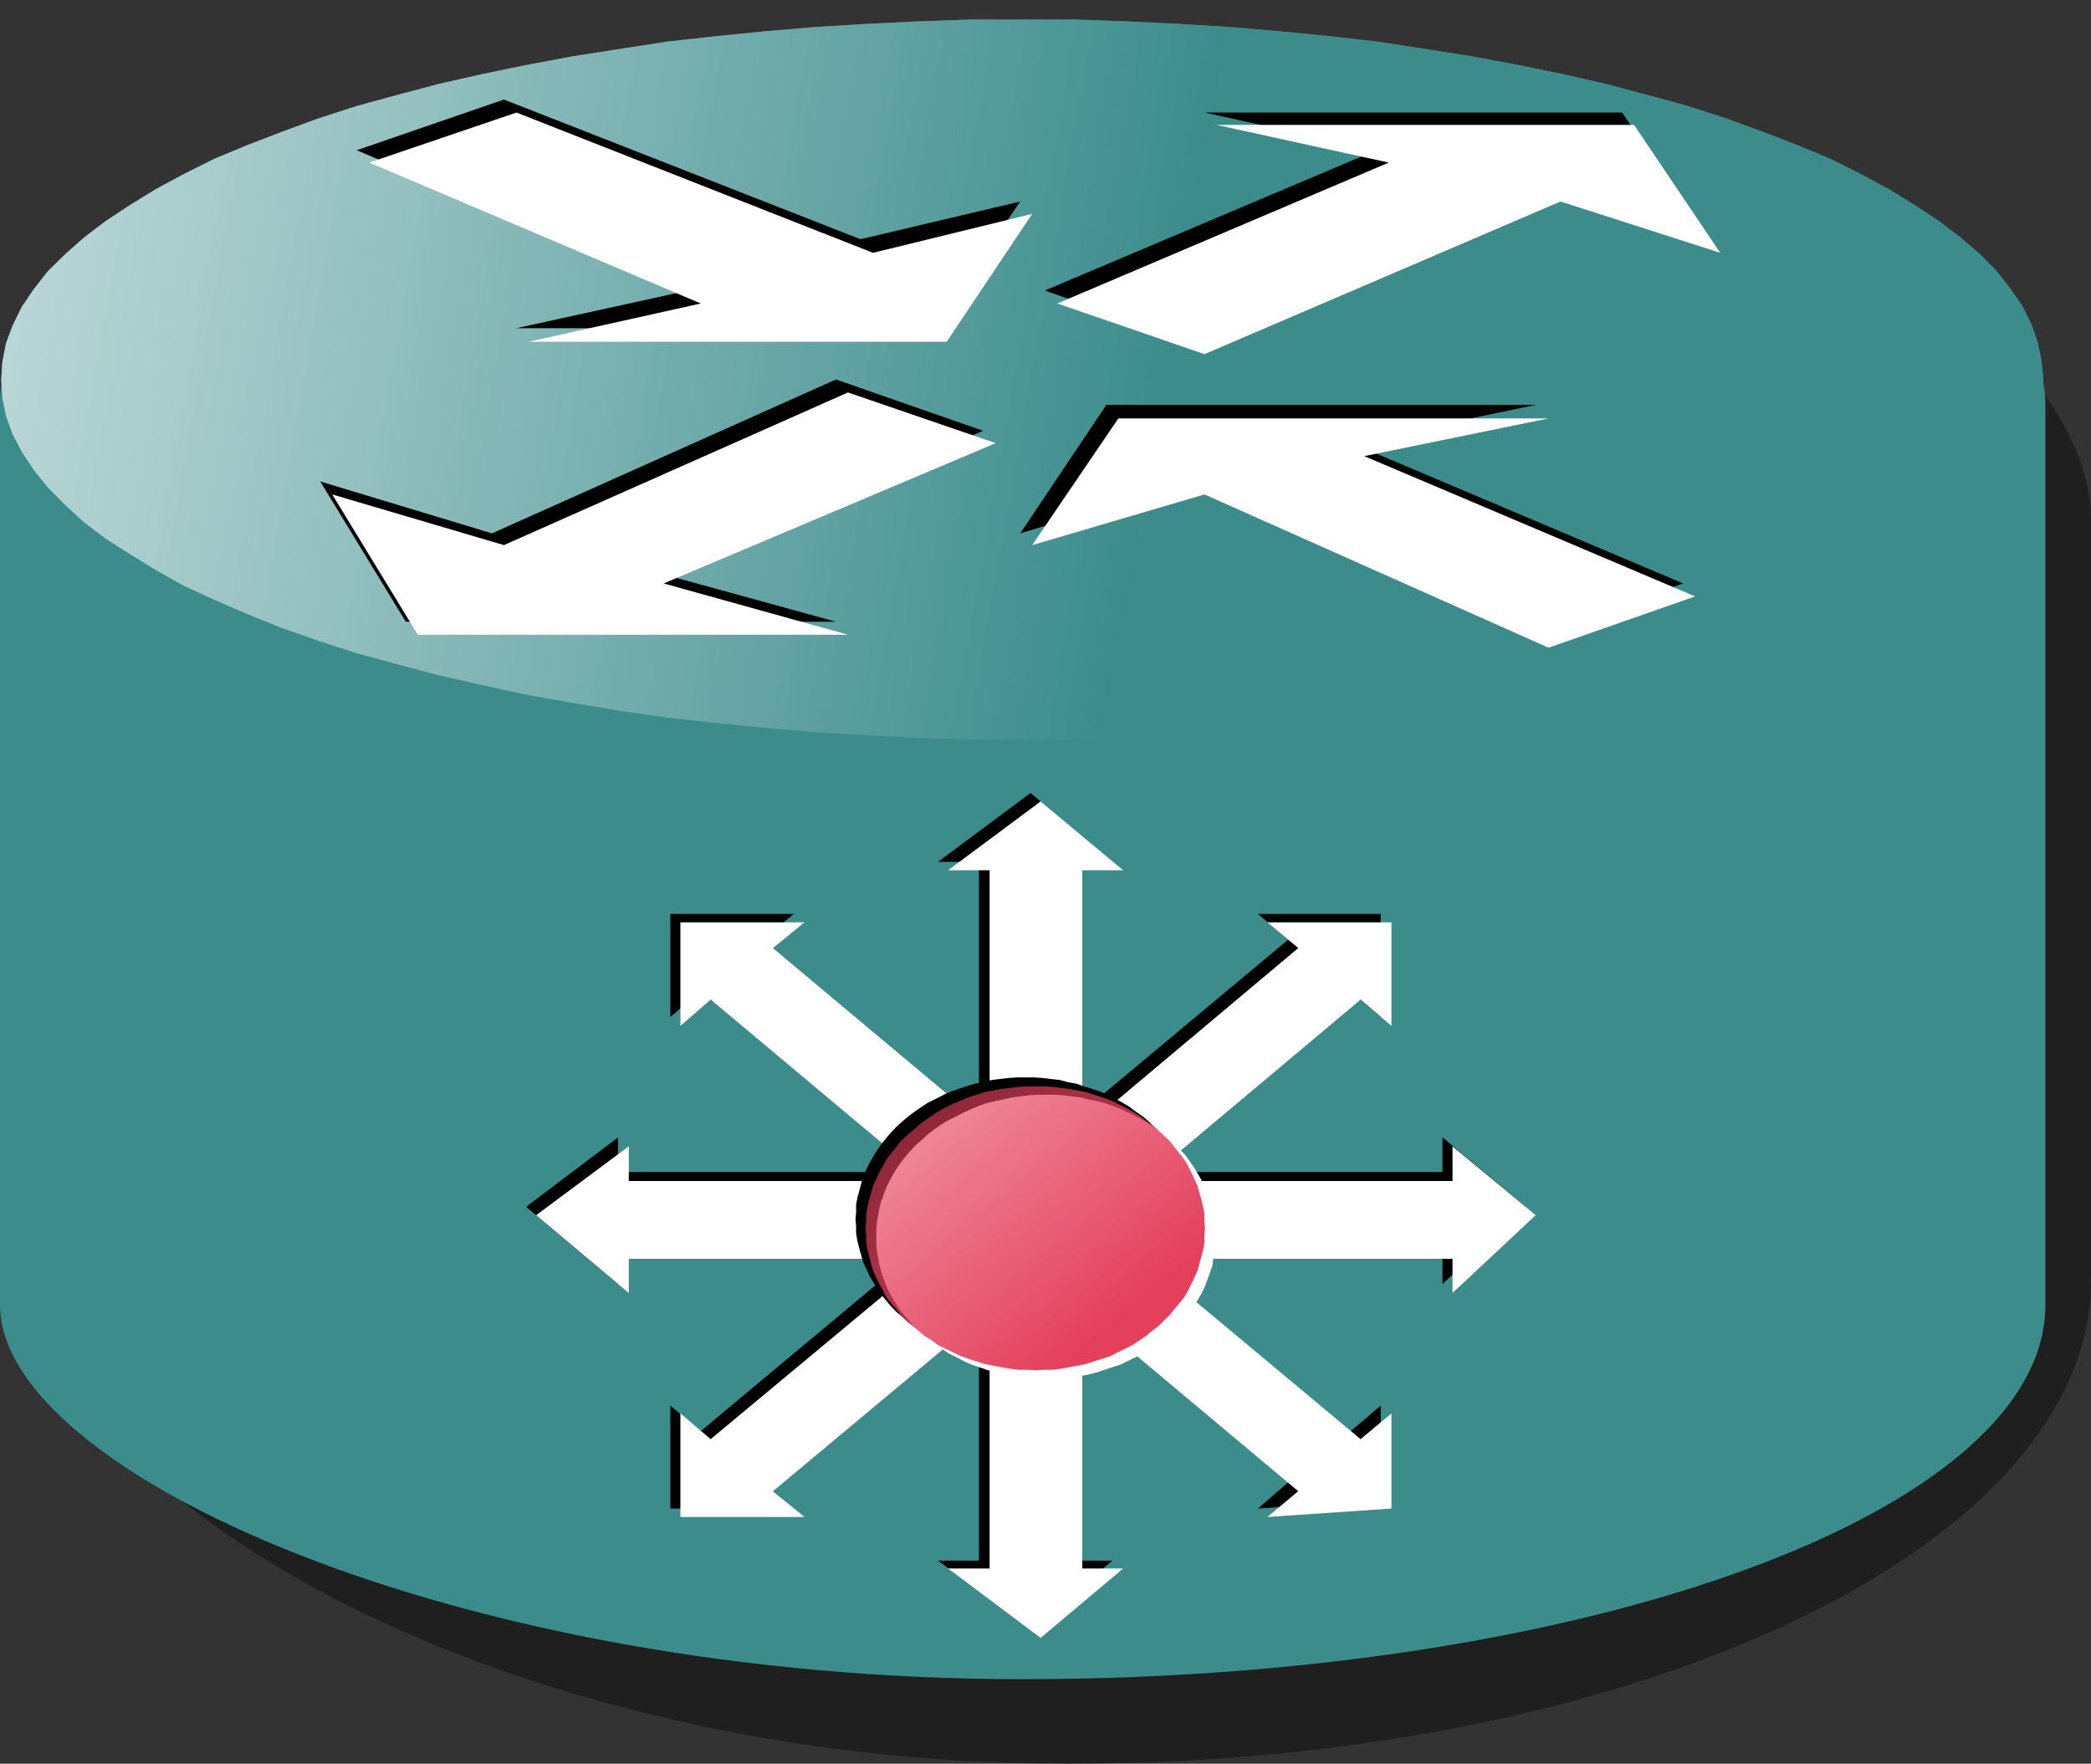 <?xml version="1.0" encoding="UTF-8" standalone="no"?>
<!-- Created with Inkscape (http://www.inkscape.org/) -->
<svg
   xmlns:dc="http://purl.org/dc/elements/1.1/"
   xmlns:cc="http://web.resource.org/cc/"
   xmlns:rdf="http://www.w3.org/1999/02/22-rdf-syntax-ns#"
   xmlns:svg="http://www.w3.org/2000/svg"
   xmlns="http://www.w3.org/2000/svg"
   xmlns:xlink="http://www.w3.org/1999/xlink"
   xmlns:sodipodi="http://sodipodi.sourceforge.net/DTD/sodipodi-0.dtd"
   xmlns:inkscape="http://www.inkscape.org/namespaces/inkscape"
   id="svg1998"
   sodipodi:version="0.32"
   inkscape:version="0.45.1"
   width="65.938"
   height="55.616"
   version="1.0"
   sodipodi:docname="gateway.svg"
   inkscape:output_extension="org.inkscape.output.svg.inkscape">
  <rect width="100%" height="100%" fill="#333333" stroke="none"/>
  <defs
     id="defs2001">
    <linearGradient
       inkscape:collect="always"
       id="linearGradient10123">
      <stop
         style="stop-color:#e4405c;stop-opacity:1;"
         offset="0"
         id="stop10125" />
      <stop
         style="stop-color:#e4405c;stop-opacity:0;"
         offset="1"
         id="stop10127" />
    </linearGradient>
    <linearGradient
       inkscape:collect="always"
       xlink:href="#linearGradient10123"
       id="linearGradient9177"
       gradientUnits="userSpaceOnUse"
       gradientTransform="matrix(19.86,0,0,16.58,8.011,16.798)"
       x1="1.399"
       y1="1.471"
       x2="0.5"
       y2="0.564" />
    <linearGradient
       id="linearGradient9312">
      <stop
         style="stop-color:#3c8c8c;stop-opacity:1;"
         offset="0"
         id="stop9314" />
      <stop
         style="stop-color:#ffffff;stop-opacity:0.941;"
         offset="1"
         id="stop9316" />
    </linearGradient>
    <marker
       inkscape:stockid="Arrow2Lstart"
       orient="auto"
       refY="0"
       refX="0"
       id="Arrow2Lstart"
       style="overflow:visible">
      <path
         id="path11918"
         style="font-size:12px;fill-rule:evenodd;stroke-width:0.625;stroke-linejoin:round"
         d="M 8.719,4.034 L -2.207,0.016 L 8.719,-4.002 C 6.973,-1.63 6.983,1.616 8.719,4.034 z "
         transform="matrix(1.1,0,0,1.1,1.1,0)" />
    </marker>
    <marker
       inkscape:stockid="Arrow1Send"
       orient="auto"
       refY="0"
       refX="0"
       id="Arrow1Send"
       style="overflow:visible">
      <path
         id="path11921"
         d="M 0,0 L 5,-5 L -12.5,0 L 5,5 L 0,0 z "
         style="fill-rule:evenodd;stroke:#000000;stroke-width:1pt;marker-start:none"
         transform="matrix(-0.2,0,0,-0.2,-1.2,0)" />
    </marker>
    <marker
       inkscape:stockid="Arrow1Lstart"
       orient="auto"
       refY="0"
       refX="0"
       id="Arrow1Lstart"
       style="overflow:visible">
      <path
         id="path11936"
         d="M 0,0 L 5,-5 L -12.5,0 L 5,5 L 0,0 z "
         style="fill-rule:evenodd;stroke:#000000;stroke-width:1pt;marker-start:none"
         transform="matrix(0.8,0,0,0.8,10,0)" />
    </marker>
    <linearGradient
       inkscape:collect="always"
       xlink:href="#linearGradient9312"
       id="linearGradient2216"
       gradientUnits="userSpaceOnUse"
       gradientTransform="matrix(15.253,0,0,14.083,53.468,3.419)"
       x1="-1.093"
       y1="0.631"
       x2="-4.583"
       y2="0.07" />
  </defs>
  <sodipodi:namedview
     inkscape:window-height="979"
     inkscape:window-width="1400"
     inkscape:pageshadow="2"
     inkscape:pageopacity="0.0"
     guidetolerance="10.0"
     gridtolerance="10.0"
     objecttolerance="10.0"
     borderopacity="1.0"
     bordercolor="#666666"
     pagecolor="#ffffff"
     id="base"
     showguides="true"
     inkscape:guide-bbox="true"
     inkscape:zoom="11.166395"
     inkscape:cx="27.334225"
     inkscape:cy="28.112601"
     inkscape:window-x="124"
     inkscape:window-y="71"
     inkscape:current-layer="svg1998" />
  <rect
     style="opacity:1;fill:#000000;fill-opacity:0.392;fill-rule:evenodd;stroke:none;stroke-width:0.2;stroke-linecap:square;stroke-linejoin:miter;stroke-miterlimit:4;stroke-dasharray:none;stroke-opacity:1"
     id="rect4558"
     width="64.553"
     height="54.451"
     x="1.385"
     y="1.165"
     ry="15.247"
     rx="32.213"
     inkscape:transform-center-x="8.4568758" />
  <rect
     style="opacity:1;fill:#3c8c8c;fill-opacity:1;fill-rule:evenodd;stroke:none;stroke-width:0.015;stroke-linecap:square;stroke-linejoin:miter;stroke-miterlimit:4;stroke-dasharray:none;stroke-opacity:1"
     id="rect9971"
     width="64.499"
     height="52.041"
     x="0"
     y="0.91"
     ry="11.802"
     rx="32.25"
     inkscape:transform-center-x="8.2952569" />
  <g
     id="g3579"
     transform="matrix(1,0,0,0.99,40.759,2.327)">
    <path
       id="path3581"
       d="M 23.678,9.75 L 23.62,9.165 L 23.506,8.579 L 23.316,8.013 L 23.031,7.427 L 22.651,6.861 L 22.213,6.295 L 21.681,5.748 L 21.073,5.221 L 20.388,4.694 L 19.628,4.187 L 18.81,3.679 L 17.916,3.191 L 16.947,2.703 L 15.92,2.273 L 14.817,1.844 L 13.657,1.414 L 12.46,1.024 L 11.186,0.673 L 9.874,0.321 L 8.505,0.009 L 7.098,-0.284 L 5.653,-0.557 L 4.17,-0.792 L 2.668,-1.026 L 1.128,-1.202 L -0.451,-1.358 L -2.048,-1.494 L -3.645,-1.592 L -5.261,-1.67 L -6.896,-1.729 L -8.512,-1.729 L -8.512,-1.729 L -10.147,-1.729 L -11.783,-1.67 L -13.38,-1.592 L -14.996,-1.494 L -16.593,-1.358 L -18.152,-1.202 L -19.711,-1.026 L -21.213,-0.792 L -22.696,-0.557 L -24.141,-0.284 L -25.548,0.009 L -26.917,0.321 L -28.229,0.673 L -29.503,1.024 L -30.701,1.414 L -31.861,1.844 L -32.964,2.273 L -33.99,2.703 L -34.96,3.191 L -35.854,3.679 L -36.671,4.187 L -37.432,4.694 L -38.116,5.221 L -38.706,5.748 L -39.257,6.295 L -39.694,6.861 L -40.075,7.427 L -40.36,8.013 L -40.569,8.579 L -40.683,9.165 L -40.721,9.75 L -40.721,9.75 L -40.683,10.336 L -40.569,10.902 L -40.36,11.488 L -40.075,12.034 L -39.694,12.62 L -39.257,13.167 L -38.706,13.733 L -38.116,14.279 L -37.432,14.806 L -36.671,15.294 L -35.854,15.802 L -34.96,16.31 L -33.99,16.759 L -32.964,17.208 L -31.861,17.657 L -30.701,18.066 L -29.503,18.457 L -28.229,18.808 L -26.917,19.16 L -25.548,19.472 L -24.141,19.784 L -22.696,20.038 L -21.213,20.292 L -19.711,20.507 L -18.152,20.682 L -16.593,20.839 L -14.996,20.975 L -13.38,21.073 L -11.783,21.151 L -10.147,21.209 L -8.512,21.209 L -8.512,21.209 L -6.896,21.209 L -5.261,21.151 L -3.645,21.073 L -2.048,20.975 L -0.451,20.839 L 1.128,20.682 L 2.668,20.507 L 4.17,20.292 L 5.653,20.038 L 7.098,19.784 L 8.505,19.472 L 9.874,19.16 L 11.186,18.808 L 12.46,18.457 L 13.657,18.066 L 14.817,17.657 L 15.92,17.208 L 16.947,16.759 L 17.916,16.31 L 18.81,15.802 L 19.628,15.294 L 20.388,14.806 L 21.073,14.279 L 21.681,13.733 L 22.213,13.167 L 22.651,12.62 L 23.031,12.034 L 23.316,11.488 L 23.506,10.902 L 23.62,10.336 L 23.678,9.75"
       style="fill:#3c8c8c;fill-opacity:1;stroke:none;stroke-width:0.019;stroke-miterlimit:4;stroke-dasharray:none;stroke-opacity:1" />
  </g>
  <g
     id="g4160"
     transform="matrix(1,0,0,0.99,-7.7865845e-2,0.554)">
    <path
       id="path4815"
       d="M 64.514,11.541 L 64.457,10.956 L 64.343,10.37 L 64.153,9.804 L 63.868,9.218 L 63.487,8.652 L 63.05,8.086 L 62.518,7.539 L 61.909,7.012 L 61.225,6.485 L 60.464,5.978 L 59.647,5.47 L 58.753,4.982 L 57.783,4.494 L 56.757,4.064 L 55.654,3.635 L 54.494,3.206 L 53.296,2.815 L 52.022,2.464 L 50.71,2.112 L 49.341,1.8 L 47.934,1.507 L 46.489,1.234 L 45.006,1 L 43.504,0.765 L 41.964,0.59 L 40.386,0.433 L 38.789,0.297 L 37.192,0.199 L 35.576,0.121 L 33.94,0.063 L 32.324,0.063 L 32.324,0.063 L 30.689,0.063 L 29.054,0.121 L 27.457,0.199 L 25.841,0.297 L 24.244,0.433 L 22.684,0.59 L 21.125,0.765 L 19.623,1 L 18.14,1.234 L 16.695,1.507 L 15.288,1.8 L 13.919,2.112 L 12.607,2.464 L 11.333,2.815 L 10.136,3.206 L 8.976,3.635 L 7.873,4.064 L 6.846,4.494 L 5.877,4.982 L 4.983,5.47 L 4.165,5.978 L 3.405,6.485 L 2.72,7.012 L 2.131,7.539 L 1.58,8.086 L 1.142,8.652 L 0.762,9.218 L 0.477,9.804 L 0.268,10.37 L 0.154,10.956 L 0.116,11.541 L 0.116,11.541 L 0.154,12.127 L 0.268,12.693 L 0.477,13.279 L 0.762,13.825 L 1.142,14.411 L 1.58,14.958 L 2.131,15.524 L 2.72,16.07 L 3.405,16.597 L 4.165,17.085 L 4.983,17.593 L 5.877,18.101 L 6.846,18.55 L 7.873,18.999 L 8.976,19.448 L 10.136,19.858 L 11.333,20.248 L 12.607,20.599 L 13.919,20.951 L 15.288,21.263 L 16.695,21.575 L 18.14,21.829 L 19.623,22.083 L 21.125,22.298 L 22.684,22.473 L 24.244,22.63 L 25.841,22.766 L 27.457,22.864 L 29.054,22.942 L 30.689,23.001 L 32.324,23.001 L 32.324,23.001 L 33.94,23.001 L 35.576,22.942 L 37.192,22.864 L 38.789,22.766 L 40.386,22.63 L 41.964,22.473 L 43.504,22.298 L 45.006,22.083 L 46.489,21.829 L 47.934,21.575 L 49.341,21.263 L 50.71,20.951 L 52.022,20.599 L 53.296,20.248 L 54.494,19.858 L 55.654,19.448 L 56.757,18.999 L 57.783,18.55 L 58.753,18.101 L 59.647,17.593 L 60.464,17.085 L 61.225,16.597 L 61.909,16.07 L 62.518,15.524 L 63.05,14.958 L 63.487,14.411 L 63.868,13.825 L 64.153,13.279 L 64.343,12.693 L 64.457,12.127 L 64.514,11.541"
       style="fill:url(#linearGradient2216);fill-opacity:1;stroke:none;stroke-width:0.019;stroke-miterlimit:4;stroke-dasharray:none;stroke-opacity:1" />
    <path
       id="path4819"
       d="M 33.024,8.694 L 37.665,10.327 L 48.909,5.446 L 53.947,7.06 L 51.23,3.025 L 38.061,3.025 L 43.476,4.226 L 33.024,8.694"
       style="fill:#000000;stroke:none;stroke-width:0.001" />
    <path
       id="path4821"
       d="M 31.08,13.162 L 26.439,11.528 L 15.591,16.429 L 10.176,14.776 L 12.874,19.244 L 26.439,19.244 L 20.628,17.63 L 31.08,13.162"
       style="fill:#000000;stroke:none;stroke-width:0.001" />
    <path
       id="path4823"
       d="M 11.327,4.226 L 15.968,2.611 L 27.213,7.06 L 32.25,5.859 L 29.552,9.894 L 16.365,9.894 L 21.779,8.694 L 11.327,4.226"
       style="fill:#000000;stroke:none;stroke-width:0.001" />
    <path
       id="path4825"
       d="M 53.154,18.024 L 48.513,19.657 L 37.665,14.776 L 32.25,16.429 L 34.967,12.335 L 48.513,12.335 L 42.702,13.556 L 53.154,18.024"
       style="fill:#000000;stroke:none;stroke-width:0.001" />
    <path
       id="path4827"
       d="M 33.42,9.107 L 38.061,10.721 L 49.287,5.859 L 54.324,7.493 L 51.607,3.418 L 38.438,3.418 L 43.872,4.619 L 33.42,9.107"
       style="fill:#ffffff;stroke:none;stroke-width:0.001" />
    <path
       id="path4829"
       d="M 31.477,13.556 L 26.817,11.941 L 15.968,16.803 L 10.554,15.189 L 13.252,19.657 L 26.817,19.657 L 21.006,18.024 L 31.477,13.556"
       style="fill:#ffffff;stroke:none;stroke-width:0.001" />
    <path
       id="path4831"
       d="M 11.723,4.619 L 16.365,3.025 L 27.609,7.493 L 32.628,6.253 L 29.93,10.327 L 16.742,10.327 L 22.176,9.107 L 11.723,4.619"
       style="fill:#ffffff;stroke:none;stroke-width:0.001" />
    <path
       id="path4833"
       d="M 53.532,18.437 L 48.909,20.071 L 38.061,15.189 L 32.628,16.803 L 35.344,12.768 L 48.909,12.768 L 43.098,13.969 L 53.532,18.437"
       style="fill:#ffffff;stroke:none;stroke-width:0.001" />
  </g>
  <path
     id="path2049"
     d="M 28.943,36.959 L 19.49,36.959 L 19.49,35.865 L 16.591,38.054 L 19.49,40.491 L 19.49,39.413 L 28.943,39.413 L 28.943,36.959"
     style="fill:#000000;stroke:none;stroke-width:0.001" />
  <path
     id="path2051"
     d="M 30.87,35.335 L 24.058,29.631 L 25.031,28.819 L 21.139,28.819 L 21.139,32.068 L 22.092,31.256 L 28.943,36.959 L 30.87,35.335"
     style="fill:#000000;stroke:none;stroke-width:0.001" />
  <path
     id="path2053"
     d="M 33.789,35.335 L 33.789,27.177 L 35.08,27.177 L 32.498,25.005 L 29.579,27.177 L 30.87,27.177 L 30.87,35.335 L 33.789,35.335"
     style="fill:#000000;stroke:none;stroke-width:0.001" />
  <path
     id="path2055"
     d="M 35.755,36.959 L 42.587,31.256 L 43.54,32.068 L 43.54,28.819 L 39.668,28.819 L 40.621,29.631 L 33.789,35.335 L 35.755,36.959"
     style="fill:#000000;stroke:none;stroke-width:0.001" />
  <path
     id="path2057"
     d="M 35.755,39.413 L 45.487,39.413 L 45.487,40.491 L 48.108,38.054 L 45.487,35.865 L 45.487,36.959 L 35.755,36.959 L 35.755,39.413"
     style="fill:#000000;stroke:none;stroke-width:0.001" />
  <path
     id="path2059"
     d="M 33.789,41.038 L 40.621,46.741 L 39.668,47.57 L 43.54,47.305 L 43.54,44.321 L 42.587,45.133 L 35.755,39.413 L 33.789,41.038"
     style="fill:#000000;stroke:none;stroke-width:0.001" />
  <path
     id="path2061"
     d="M 30.87,41.038 L 30.87,49.212 L 29.579,49.212 L 32.498,51.367 L 35.08,49.212 L 33.789,49.212 L 33.789,41.038 L 30.87,41.038"
     style="fill:#000000;stroke:none;stroke-width:0.001" />
  <path
     id="path2063"
     d="M 28.943,39.413 L 22.092,45.133 L 21.139,44.321 L 21.139,47.57 L 25.031,47.57 L 24.058,46.741 L 30.87,41.038 L 28.943,39.413"
     style="fill:#000000;stroke:none;stroke-width:0.001" />
  <path
     id="path2065"
     d="M 29.241,37.241 L 19.828,37.241 L 19.828,36.147 L 16.908,38.319 L 19.828,40.773 L 19.828,39.695 L 29.241,39.695 L 29.241,37.241"
     style="fill:#ffffff;stroke:none;stroke-width:0.001" />
  <path
     id="path2067"
     d="M 31.207,35.616 L 24.376,29.896 L 25.369,29.084 L 21.456,29.084 L 21.456,32.35 L 22.41,31.521 L 29.241,37.241 L 31.207,35.616"
     style="fill:#ffffff;stroke:none;stroke-width:0.001" />
  <path
     id="path2069"
     d="M 34.127,35.616 L 34.127,27.443 L 35.418,27.443 L 32.816,25.271 L 29.897,27.443 L 31.207,27.443 L 31.207,35.616 L 34.127,35.616"
     style="fill:#ffffff;stroke:none;stroke-width:0.001" />
  <path
     id="path2071"
     d="M 36.093,37.241 L 42.905,31.521 L 43.878,32.35 L 43.878,29.084 L 39.966,29.084 L 40.939,29.896 L 34.127,35.616 L 36.093,37.241"
     style="fill:#ffffff;stroke:none;stroke-width:0.001" />
  <path
     id="path2073"
     d="M 36.093,39.695 L 45.804,39.695 L 45.804,40.773 L 48.426,38.319 L 45.804,36.147 L 45.804,37.241 L 36.093,37.241 L 36.093,39.695"
     style="fill:#ffffff;stroke:none;stroke-width:0.001" />
  <path
     id="path2075"
     d="M 34.127,41.32 L 40.939,47.023 L 39.966,47.836 L 43.878,47.57 L 43.878,44.569 L 42.905,45.382 L 36.093,39.695 L 34.127,41.32"
     style="fill:#ffffff;stroke:none;stroke-width:0.001" />
  <path
     id="path2077"
     d="M 31.207,41.32 L 31.207,49.46 L 29.897,49.46 L 32.816,51.649 L 35.418,49.46 L 34.127,49.46 L 34.127,41.32 L 31.207,41.32"
     style="fill:#ffffff;stroke:none;stroke-width:0.001" />
  <path
     id="path2079"
     d="M 29.241,39.695 L 22.41,45.382 L 21.456,44.569 L 21.456,47.836 L 25.369,47.836 L 24.376,47.023 L 31.207,41.32 L 29.241,39.695"
     style="fill:#ffffff;stroke:none;stroke-width:0.001" />
  <path
     id="path2081"
     d="M 37.702,38.452 L 37.682,38.236 L 37.662,37.987 L 37.622,37.772 L 37.582,37.556 L 37.523,37.324 L 37.443,37.109 L 37.344,36.893 L 37.265,36.677 L 37.145,36.479 L 37.026,36.28 L 36.887,36.081 L 36.728,35.882 L 36.57,35.699 L 36.391,35.533 L 36.212,35.351 L 36.033,35.202 L 35.815,35.053 L 35.616,34.903 L 35.398,34.771 L 35.179,34.655 L 34.921,34.522 L 34.703,34.423 L 34.445,34.34 L 34.186,34.257 L 33.948,34.174 L 33.67,34.124 L 33.432,34.058 L 33.134,34.025 L 32.876,33.992 L 32.598,33.975 L 32.339,33.975 L 32.339,33.975 L 32.061,33.975 L 31.803,33.992 L 31.525,34.025 L 31.267,34.058 L 30.989,34.124 L 30.731,34.174 L 30.473,34.257 L 30.214,34.34 L 29.976,34.423 L 29.758,34.522 L 29.5,34.655 L 29.261,34.771 L 29.063,34.903 L 28.844,35.053 L 28.646,35.202 L 28.467,35.351 L 28.268,35.533 L 28.109,35.699 L 27.95,35.882 L 27.792,36.081 L 27.653,36.28 L 27.533,36.479 L 27.414,36.677 L 27.315,36.893 L 27.216,37.109 L 27.156,37.324 L 27.096,37.556 L 27.037,37.772 L 26.997,37.987 L 26.997,38.236 L 26.977,38.452 L 26.977,38.452 L 26.997,38.667 L 26.997,38.899 L 27.037,39.131 L 27.096,39.363 L 27.156,39.579 L 27.216,39.794 L 27.315,40.01 L 27.414,40.226 L 27.533,40.424 L 27.653,40.623 L 27.792,40.822 L 27.95,41.021 L 28.109,41.204 L 28.268,41.37 L 28.467,41.535 L 28.646,41.701 L 28.844,41.85 L 29.063,42 L 29.261,42.132 L 29.5,42.248 L 29.758,42.364 L 29.976,42.48 L 30.214,42.58 L 30.473,42.663 L 30.731,42.712 L 30.989,42.779 L 31.267,42.845 L 31.525,42.862 L 31.803,42.911 L 32.061,42.928 L 32.339,42.928 L 32.339,42.928 L 32.598,42.928 L 32.876,42.911 L 33.134,42.862 L 33.432,42.845 L 33.67,42.779 L 33.948,42.712 L 34.186,42.663 L 34.445,42.58 L 34.703,42.48 L 34.921,42.364 L 35.179,42.248 L 35.398,42.132 L 35.616,42 L 35.815,41.85 L 36.033,41.701 L 36.212,41.535 L 36.391,41.37 L 36.57,41.204 L 36.728,41.021 L 36.887,40.822 L 37.026,40.623 L 37.145,40.424 L 37.265,40.226 L 37.344,40.01 L 37.443,39.794 L 37.523,39.579 L 37.582,39.363 L 37.622,39.131 L 37.662,38.899 L 37.682,38.667 L 37.702,38.452"
     style="fill:#000000;stroke:none;stroke-width:0.001" />
  <path
     id="path2083"
     d="M 38.337,38.999 L 38.317,38.783 L 38.297,38.551 L 38.258,38.319 L 38.238,38.087 L 38.158,37.871 L 38.079,37.656 L 37.999,37.44 L 37.9,37.241 L 37.781,37.026 L 37.662,36.827 L 37.523,36.628 L 37.384,36.429 L 37.205,36.246 L 37.026,36.081 L 36.867,35.915 L 36.669,35.749 L 36.45,35.6 L 36.252,35.451 L 36.033,35.318 L 35.815,35.202 L 35.577,35.086 L 35.338,34.97 L 35.08,34.87 L 34.842,34.787 L 34.584,34.721 L 34.325,34.671 L 34.067,34.605 L 33.789,34.572 L 33.531,34.539 L 33.253,34.522 L 32.975,34.522 L 32.975,34.522 L 32.697,34.522 L 32.439,34.539 L 32.181,34.572 L 31.903,34.605 L 31.644,34.671 L 31.386,34.721 L 31.108,34.787 L 30.87,34.87 L 30.632,34.97 L 30.373,35.086 L 30.155,35.202 L 29.917,35.318 L 29.698,35.451 L 29.48,35.6 L 29.281,35.749 L 29.102,35.915 L 28.904,36.081 L 28.745,36.246 L 28.586,36.429 L 28.427,36.628 L 28.288,36.827 L 28.169,37.026 L 28.05,37.241 L 27.95,37.44 L 27.871,37.656 L 27.792,37.871 L 27.732,38.087 L 27.692,38.319 L 27.653,38.551 L 27.633,38.783 L 27.633,38.999 L 27.633,38.999 L 27.633,39.231 L 27.653,39.463 L 27.692,39.662 L 27.732,39.894 L 27.792,40.126 L 27.871,40.342 L 27.95,40.557 L 28.05,40.773 L 28.169,40.972 L 28.288,41.171 L 28.427,41.37 L 28.586,41.552 L 28.745,41.751 L 28.904,41.917 L 29.102,42.082 L 29.281,42.248 L 29.48,42.397 L 29.698,42.53 L 29.917,42.679 L 30.155,42.795 L 30.373,42.911 L 30.632,43.028 L 30.87,43.11 L 31.108,43.193 L 31.386,43.276 L 31.644,43.343 L 31.903,43.392 L 32.181,43.425 L 32.439,43.459 L 32.697,43.475 L 32.975,43.475 L 32.975,43.475 L 33.253,43.475 L 33.531,43.459 L 33.789,43.425 L 34.067,43.392 L 34.325,43.343 L 34.584,43.276 L 34.842,43.193 L 35.08,43.11 L 35.338,43.028 L 35.577,42.911 L 35.815,42.795 L 36.033,42.679 L 36.252,42.53 L 36.45,42.397 L 36.669,42.248 L 36.867,42.082 L 37.026,41.917 L 37.205,41.751 L 37.384,41.552 L 37.523,41.37 L 37.662,41.171 L 37.781,40.972 L 37.9,40.773 L 37.999,40.557 L 38.079,40.342 L 38.158,40.126 L 38.238,39.894 L 38.258,39.662 L 38.297,39.463 L 38.317,39.231 L 38.337,38.999"
     style="fill:#ffffff;stroke:none;stroke-width:0.001" />
  <path
     id="path2085"
     d="M 37.999,38.733 L 37.98,38.501 L 37.98,38.269 L 37.94,38.054 L 37.88,37.821 L 37.821,37.606 L 37.761,37.39 L 37.662,37.175 L 37.563,36.959 L 37.463,36.76 L 37.344,36.561 L 37.185,36.362 L 37.026,36.164 L 36.887,35.981 L 36.709,35.815 L 36.53,35.65 L 36.331,35.484 L 36.133,35.335 L 35.934,35.185 L 35.716,35.053 L 35.477,34.92 L 35.239,34.804 L 35.021,34.704 L 34.762,34.605 L 34.504,34.522 L 34.246,34.439 L 33.988,34.389 L 33.73,34.34 L 33.452,34.307 L 33.193,34.273 L 32.915,34.257 L 32.657,34.257 L 32.657,34.257 L 32.379,34.257 L 32.121,34.273 L 31.843,34.307 L 31.565,34.34 L 31.307,34.389 L 31.049,34.439 L 30.79,34.522 L 30.532,34.605 L 30.294,34.704 L 30.056,34.804 L 29.817,34.92 L 29.579,35.053 L 29.38,35.185 L 29.162,35.335 L 28.963,35.484 L 28.785,35.65 L 28.586,35.815 L 28.407,35.981 L 28.268,36.164 L 28.109,36.362 L 27.95,36.561 L 27.851,36.76 L 27.732,36.959 L 27.633,37.175 L 27.533,37.39 L 27.474,37.606 L 27.414,37.821 L 27.355,38.054 L 27.315,38.269 L 27.315,38.501 L 27.295,38.733 L 27.295,38.733 L 27.315,38.949 L 27.315,39.181 L 27.355,39.413 L 27.414,39.629 L 27.474,39.861 L 27.533,40.076 L 27.633,40.292 L 27.732,40.491 L 27.851,40.706 L 27.95,40.905 L 28.109,41.104 L 28.268,41.287 L 28.407,41.469 L 28.586,41.635 L 28.785,41.817 L 28.963,41.966 L 29.162,42.132 L 29.38,42.265 L 29.579,42.414 L 29.817,42.53 L 30.056,42.646 L 30.294,42.762 L 30.532,42.845 L 30.79,42.928 L 31.049,43.011 L 31.307,43.061 L 31.565,43.11 L 31.843,43.16 L 32.121,43.193 L 32.379,43.193 L 32.657,43.21 L 32.657,43.21 L 32.915,43.193 L 33.193,43.193 L 33.452,43.16 L 33.73,43.11 L 33.988,43.061 L 34.246,43.011 L 34.504,42.928 L 34.762,42.845 L 35.021,42.762 L 35.239,42.646 L 35.477,42.53 L 35.716,42.414 L 35.934,42.265 L 36.133,42.132 L 36.331,41.966 L 36.53,41.817 L 36.709,41.635 L 36.887,41.469 L 37.026,41.287 L 37.185,41.104 L 37.344,40.905 L 37.463,40.706 L 37.563,40.491 L 37.662,40.292 L 37.761,40.076 L 37.821,39.861 L 37.88,39.629 L 37.94,39.413 L 37.98,39.181 L 37.98,38.949 L 37.999,38.733"
     style="fill:url(#linearGradient9177);fill-opacity:1;stroke:none;stroke-width:0.001" />
</svg>
